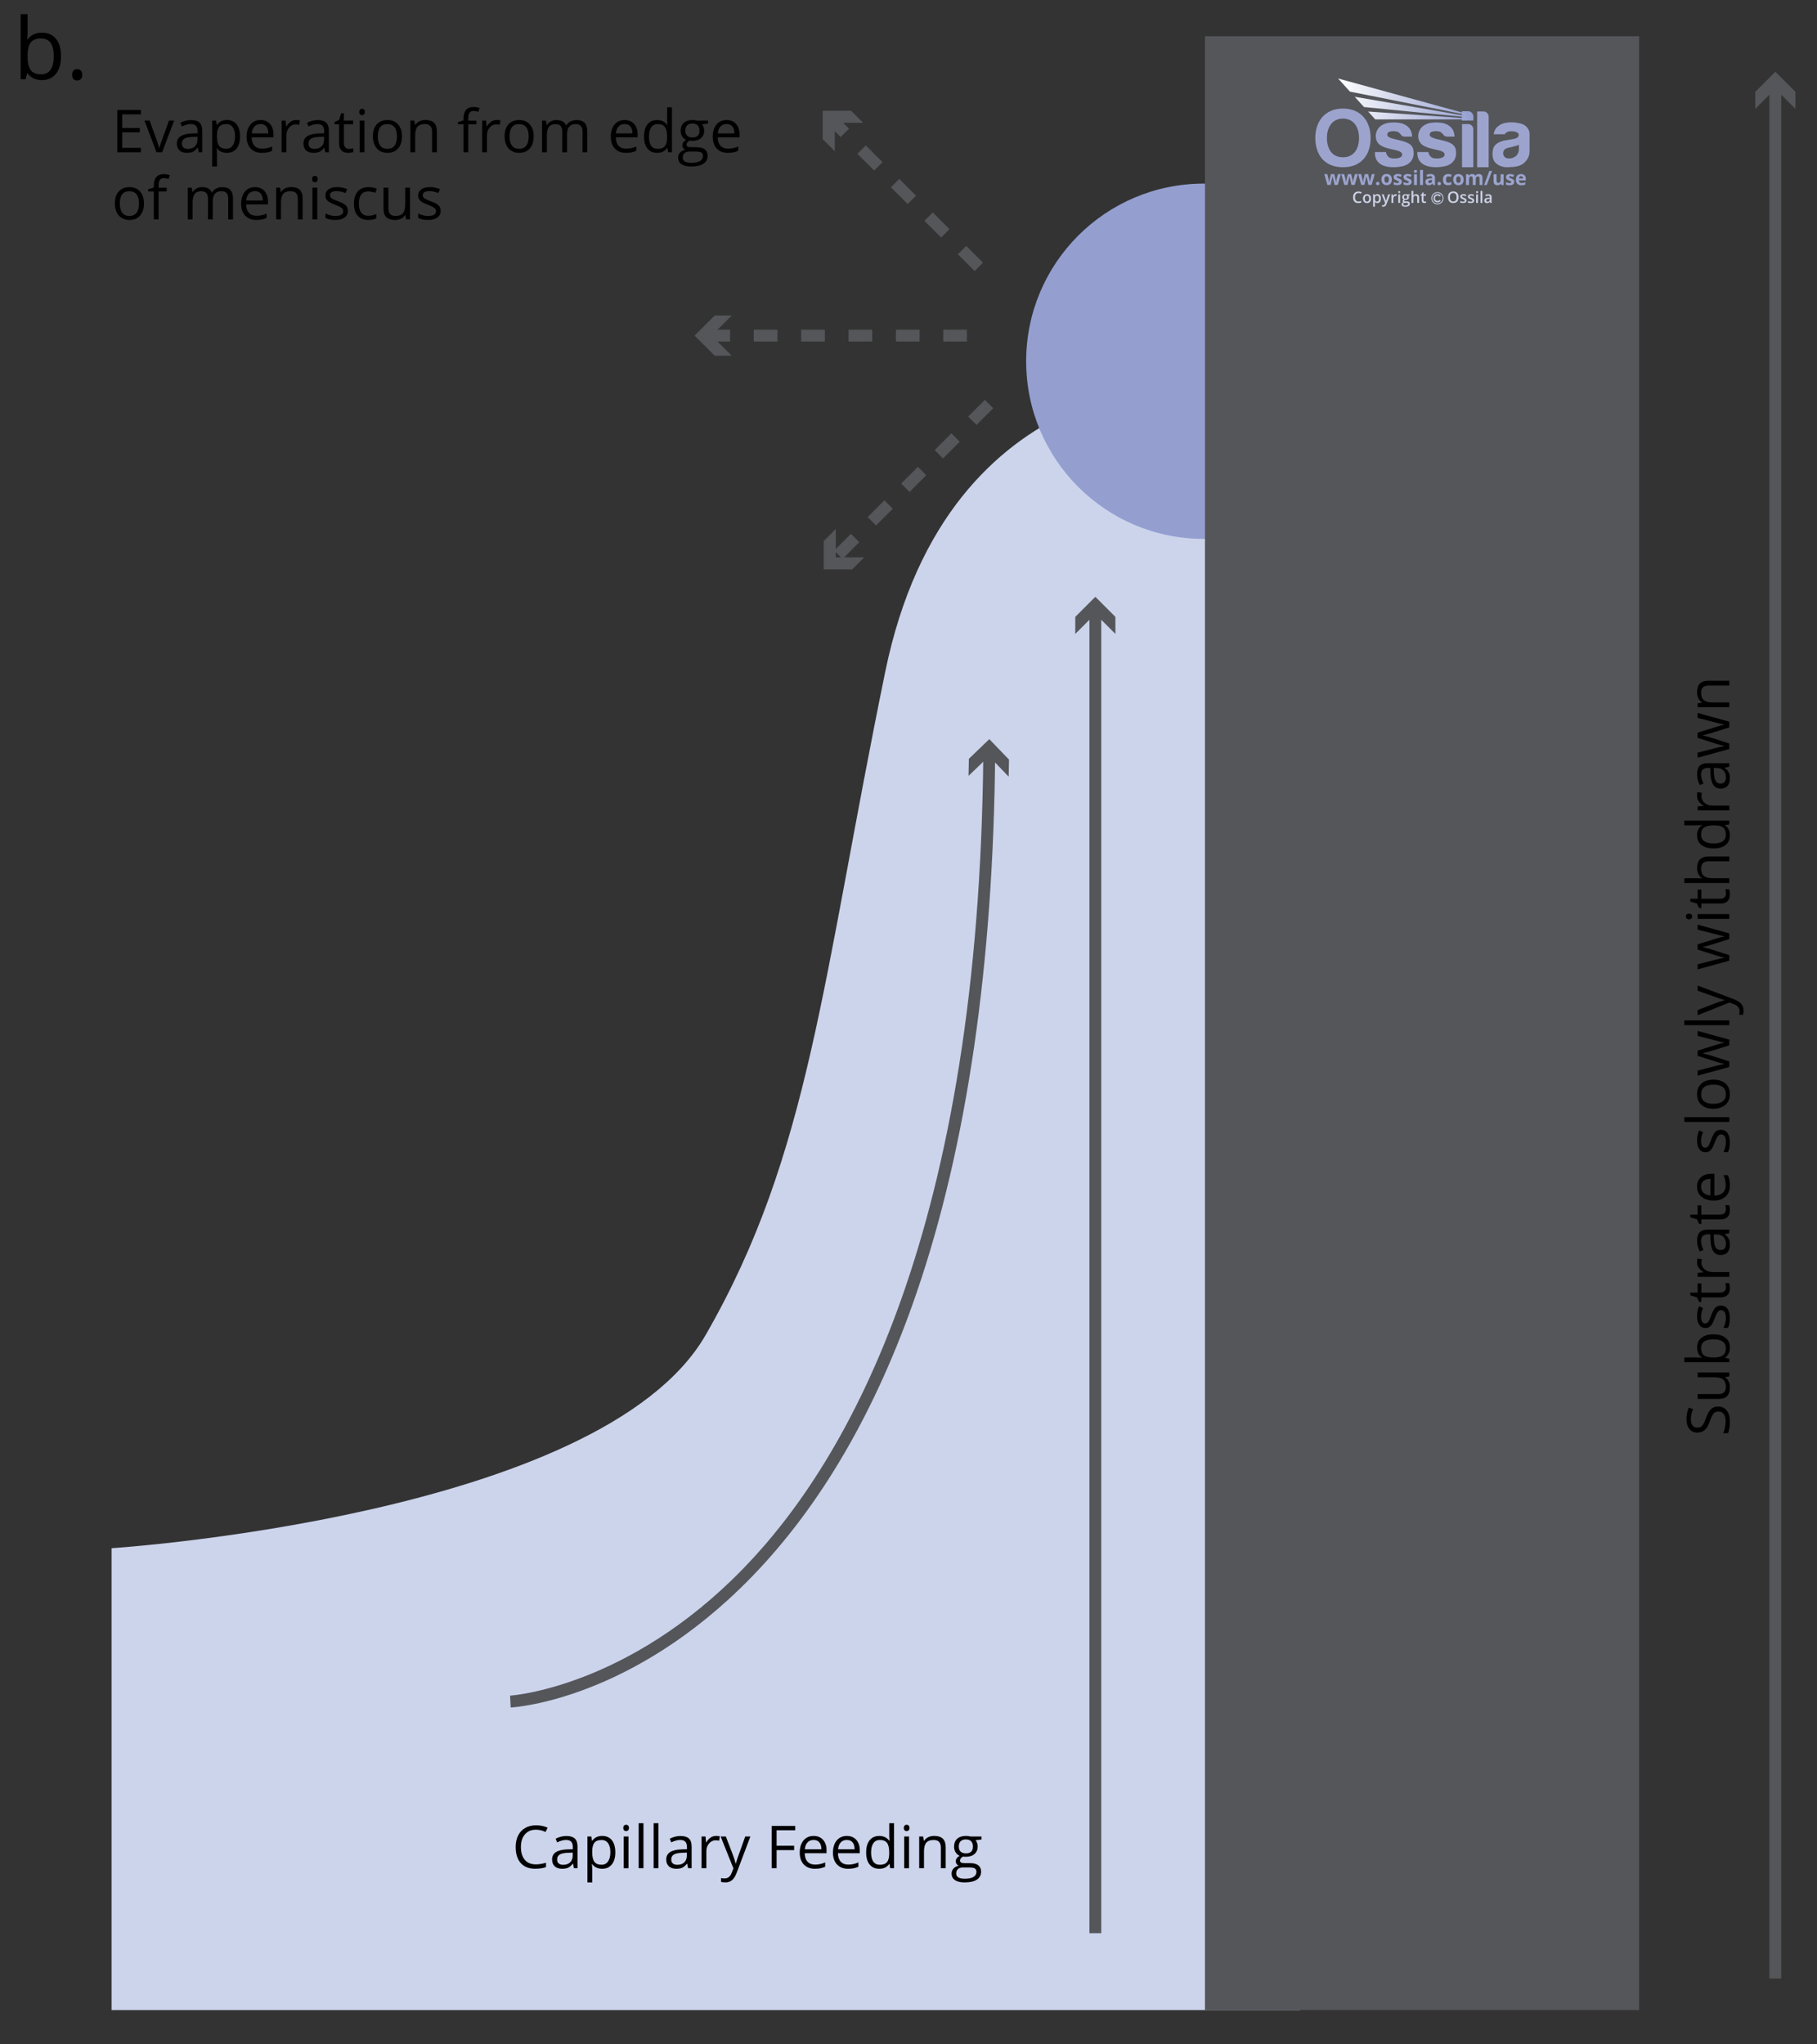 <svg viewBox="0 0 848 954" xmlns:xlink="http://www.w3.org/1999/xlink" xmlns="http://www.w3.org/2000/svg" data-name="Layer 1" id="Layer_1">
  <rect x="0" y="0" width="848" height="954" fill="#333333" stroke="none"/>
  <defs>
    <style>
      .cls-1 {
        stroke: #cdd2e6;
        stroke-width: .4px;
      }

      .cls-1, .cls-2 {
        fill: none;
      }

      .cls-3 {
        fill: #cdd2e6;
      }

      .cls-4 {
        fill: #ccd4ec;
      }

      .cls-5 {
        clip-path: url(#clippath-2);
      }

      .cls-6 {
        clip-path: url(#clippath-6);
      }

      .cls-7 {
        fill: #9ca4ce;
      }

      .cls-8 {
        clip-path: url(#clippath-7);
      }

      .cls-9 {
        clip-path: url(#clippath-1);
      }

      .cls-10 {
        clip-path: url(#clippath-4);
      }

      .cls-11 {
        clip-path: url(#clippath-9);
      }

      .cls-12 {
        clip-path: url(#clippath);
      }

      .cls-13 {
        fill: #54565a;
      }

      .cls-14 {
        clip-path: url(#clippath-3);
      }

      .cls-15 {
        clip-path: url(#clippath-8);
      }

      .cls-16 {
        clip-path: url(#clippath-5);
      }

      .cls-17 {
        fill: #949fd0;
      }

      .cls-18 {
        fill: url(#linear-gradient);
      }

      .cls-19 {
        clip-path: url(#clippath-10);
      }
    </style>
    <clipPath id="clippath">
      <rect height="59.84" width="100" y="36.63" x="613.86" class="cls-2"></rect>
    </clipPath>
    <clipPath id="clippath-1">
      <rect height="59.84" width="100" y="36.63" x="613.86" class="cls-2"></rect>
    </clipPath>
    <clipPath id="clippath-2">
      <rect height="59.84" width="100" y="36.63" x="613.86" class="cls-2"></rect>
    </clipPath>
    <clipPath id="clippath-3">
      <path d="m630.02,42.75l52.26,10.41v.6l-50.05-8.61,4.36,4.8,45.69,4.5v.59c-14.65-1.01-29.14-1.99-43.79-3l3.35,3.68c13.52,0,26.92,0,40.44,0v.51h5.38v-1.79c0-1.39-1.11-2.53-2.47-2.53h-2.91v.56l-57.79-15.84,5.53,6.12Z" class="cls-2"></path>
    </clipPath>
    <linearGradient gradientUnits="userSpaceOnUse" gradientTransform="translate(18721.75 52562.83) scale(44.22 -44.22)" y2="1187.61" x2="-407.83" y1="1187.61" x1="-409.25" id="linear-gradient">
      <stop stop-color="#fff" offset="0"></stop>
      <stop stop-color="#949fd1" offset="1"></stop>
    </linearGradient>
    <clipPath id="clippath-4">
      <rect height="59.84" width="100" y="36.63" x="613.86" class="cls-2"></rect>
    </clipPath>
    <clipPath id="clippath-5">
      <rect height="59.84" width="100" y="36.63" x="613.86" class="cls-2"></rect>
    </clipPath>
    <clipPath id="clippath-6">
      <rect height="59.84" width="100" y="36.63" x="613.86" class="cls-2"></rect>
    </clipPath>
    <clipPath id="clippath-7">
      <rect height="59.84" width="100" y="36.63" x="613.86" class="cls-2"></rect>
    </clipPath>
    <clipPath id="clippath-8">
      <rect height="59.84" width="100" y="36.63" x="613.86" class="cls-2"></rect>
    </clipPath>
    <clipPath id="clippath-9">
      <rect height="59.84" width="100" y="36.63" x="613.86" class="cls-2"></rect>
    </clipPath>
    <clipPath id="clippath-10">
      <rect height="59.84" width="100" y="36.63" x="613.86" class="cls-2"></rect>
    </clipPath>
  </defs>
  <path d="m564.2,722.46l-1.84-543.44s-119.74-9.21-149.22,134.48c-29.47,143.69-35,224.75-83.82,309.49-48.82,84.74-277.25,99.48-277.25,99.48v215.54h554.5v-215.54h-42.37Z" class="cls-4"></path>
  <g>
    <rect height="617.3" width="5.53" y="284.82" x="508.43" class="cls-13"></rect>
    <polygon points="520.56 295.82 511.2 286.45 501.83 295.82 501.83 287.87 511.2 278.5 520.56 287.87 520.56 295.82" class="cls-13"></polygon>
  </g>
  <g>
    <path d="m250.13,853.83c-2.17,0-3.88.72-5.13,2.16-1.26,1.44-1.88,3.42-1.88,5.93s.6,4.57,1.81,5.98c1.21,1.41,2.94,2.11,5.18,2.11,1.37,0,2.94-.25,4.71-.74v2.01c-1.37.51-3.05.77-5.06.77-2.91,0-5.15-.88-6.72-2.64-1.58-1.76-2.37-4.27-2.37-7.52,0-2.03.38-3.81,1.14-5.34.76-1.53,1.86-2.71,3.29-3.53,1.44-.83,3.13-1.24,5.07-1.24,2.07,0,3.88.38,5.42,1.13l-.97,1.97c-1.49-.7-2.99-1.05-4.48-1.05Z"></path>
    <path d="m267.87,871.79l-.44-2.1h-.11c-.74.93-1.48,1.55-2.21,1.88-.73.33-1.65.49-2.75.49-1.46,0-2.62-.38-3.45-1.13s-1.25-1.83-1.25-3.22c0-2.99,2.39-4.55,7.17-4.7l2.51-.08v-.92c0-1.16-.25-2.02-.75-2.57-.5-.55-1.3-.83-2.4-.83-1.23,0-2.63.38-4.18,1.13l-.69-1.71c.73-.4,1.53-.71,2.39-.93.87-.22,1.74-.34,2.61-.34,1.76,0,3.07.39,3.92,1.17.85.78,1.28,2.04,1.28,3.76v10.09h-1.66Zm-5.06-1.58c1.39,0,2.49-.38,3.28-1.15s1.19-1.83,1.19-3.21v-1.33l-2.24.09c-1.78.06-3.07.34-3.85.83-.79.49-1.18,1.25-1.18,2.29,0,.81.24,1.43.73,1.85s1.18.63,2.06.63Z"></path>
    <path d="m281.03,872.06c-.96,0-1.84-.18-2.64-.53-.8-.36-1.46-.9-2-1.64h-.16c.11.86.16,1.68.16,2.46v6.08h-2.24v-21.43h1.82l.31,2.02h.11c.58-.81,1.24-1.39,2.01-1.75.77-.36,1.64-.54,2.63-.54,1.96,0,3.47.67,4.54,2.01,1.07,1.34,1.6,3.22,1.6,5.64s-.54,4.32-1.63,5.66c-1.08,1.34-2.59,2.02-4.51,2.02Zm-.32-13.42c-1.51,0-2.6.42-3.28,1.25-.67.84-1.02,2.17-1.04,3.99v.5c0,2.08.35,3.57,1.04,4.46.69.9,1.81,1.34,3.34,1.34,1.28,0,2.28-.52,3-1.55s1.09-2.46,1.09-4.28-.36-3.26-1.09-4.24c-.72-.99-1.74-1.48-3.05-1.48Z"></path>
    <path d="m290.89,853c0-.51.13-.89.38-1.13.25-.24.56-.36.94-.36s.67.12.93.36c.26.24.39.62.39,1.12s-.13.88-.39,1.13c-.26.25-.57.37-.93.37-.38,0-.69-.12-.94-.37-.25-.25-.38-.62-.38-1.13Zm2.43,18.8h-2.24v-14.79h2.24v14.79Z"></path>
    <path d="m300.31,871.79h-2.24v-20.99h2.24v20.99Z"></path>
    <path d="m307.3,871.79h-2.24v-20.99h2.24v20.99Z"></path>
    <path d="m321.14,871.79l-.44-2.1h-.11c-.74.93-1.48,1.55-2.21,1.88-.73.33-1.65.49-2.75.49-1.46,0-2.62-.38-3.45-1.13-.83-.76-1.25-1.83-1.25-3.22,0-2.99,2.39-4.55,7.17-4.7l2.51-.08v-.92c0-1.16-.25-2.02-.75-2.57-.5-.55-1.3-.83-2.4-.83-1.23,0-2.63.38-4.18,1.13l-.69-1.71c.73-.4,1.53-.71,2.39-.93.87-.22,1.74-.34,2.61-.34,1.76,0,3.07.39,3.92,1.17.85.78,1.28,2.04,1.28,3.76v10.09h-1.66Zm-5.06-1.58c1.39,0,2.49-.38,3.28-1.15s1.19-1.83,1.19-3.21v-1.33l-2.24.09c-1.78.06-3.07.34-3.85.83-.79.49-1.18,1.25-1.18,2.29,0,.81.24,1.43.73,1.85s1.18.63,2.06.63Z"></path>
    <path d="m334.16,856.73c.66,0,1.24.05,1.77.16l-.31,2.08c-.61-.13-1.15-.2-1.62-.2-1.19,0-2.22.49-3.07,1.46s-1.27,2.18-1.27,3.63v7.93h-2.24v-14.79h1.85l.26,2.74h.11c.55-.96,1.21-1.7,1.98-2.23s1.63-.78,2.55-.78Z"></path>
    <path d="m336.35,857h2.4l3.24,8.43c.71,1.92,1.15,3.31,1.32,4.17h.11c.12-.46.36-1.24.73-2.35.37-1.11,1.59-4.53,3.66-10.25h2.4l-6.36,16.84c-.63,1.66-1.36,2.84-2.21,3.54-.84.7-1.87,1.05-3.09,1.05-.68,0-1.36-.08-2.03-.23v-1.79c.5.11,1.05.16,1.66.16,1.54,0,2.64-.86,3.29-2.59l.82-2.1-5.96-14.87Z"></path>
    <path d="m362.43,871.79h-2.29v-19.73h11v2.04h-8.7v7.22h8.18v2.04h-8.18v8.43Z"></path>
    <path d="m380.31,872.06c-2.18,0-3.91-.67-5.17-2-1.26-1.33-1.9-3.18-1.9-5.54s.59-4.28,1.76-5.68c1.18-1.4,2.75-2.1,4.73-2.1,1.85,0,3.32.61,4.4,1.83,1.08,1.22,1.62,2.83,1.62,4.82v1.42h-10.19c.04,1.74.48,3.05,1.32,3.95.83.9,2,1.35,3.52,1.35,1.59,0,3.16-.33,4.72-1v2c-.79.34-1.54.59-2.25.73-.71.15-1.56.22-2.56.22Zm-.61-13.45c-1.19,0-2.13.39-2.84,1.16s-1.12,1.84-1.25,3.21h7.73c0-1.41-.32-2.49-.95-3.24-.63-.75-1.53-1.13-2.7-1.13Z"></path>
    <path d="m395.81,872.06c-2.18,0-3.91-.67-5.17-2-1.26-1.33-1.9-3.18-1.9-5.54s.59-4.28,1.76-5.68c1.17-1.4,2.75-2.1,4.73-2.1,1.85,0,3.32.61,4.4,1.83,1.08,1.22,1.62,2.83,1.62,4.82v1.42h-10.19c.05,1.74.49,3.05,1.32,3.95.83.9,2,1.35,3.52,1.35,1.59,0,3.17-.33,4.72-1v2c-.79.34-1.54.59-2.25.73-.71.15-1.56.22-2.56.22Zm-.6-13.45c-1.19,0-2.13.39-2.84,1.16-.71.77-1.12,1.84-1.25,3.21h7.73c0-1.41-.31-2.49-.94-3.24-.63-.75-1.53-1.13-2.7-1.13Z"></path>
    <path d="m415.13,869.81h-.12c-1.04,1.5-2.58,2.25-4.64,2.25-1.94,0-3.44-.66-4.51-1.98-1.08-1.32-1.62-3.2-1.62-5.64s.54-4.33,1.62-5.68,2.58-2.02,4.51-2.02,3.54.73,4.61,2.19h.18l-.09-1.07-.05-1.04v-6.02h2.24v20.99h-1.82l-.3-1.98Zm-4.48.38c1.53,0,2.64-.42,3.32-1.25.69-.83,1.03-2.17,1.03-4.03v-.47c0-2.09-.35-3.59-1.05-4.48-.69-.9-1.81-1.34-3.34-1.34-1.31,0-2.32.51-3.02,1.53-.7,1.02-1.05,2.46-1.05,4.32s.35,3.31,1.04,4.28c.69.96,1.71,1.44,3.05,1.44Z"></path>
    <path d="m421.81,853c0-.51.13-.89.38-1.13.25-.24.56-.36.94-.36s.67.12.93.36c.26.24.39.62.39,1.12s-.13.88-.39,1.13c-.26.25-.57.37-.93.37-.38,0-.69-.12-.94-.37-.25-.25-.38-.62-.38-1.13Zm2.43,18.8h-2.24v-14.79h2.24v14.79Z"></path>
    <path d="m439.11,871.79v-9.57c0-1.2-.28-2.1-.82-2.7-.55-.59-1.41-.89-2.58-.89-1.55,0-2.68.42-3.4,1.25-.72.84-1.08,2.22-1.08,4.14v7.76h-2.24v-14.79h1.82l.37,2.02h.11c.46-.73,1.1-1.29,1.93-1.69.83-.4,1.75-.6,2.77-.6,1.78,0,3.12.43,4.02,1.29.9.86,1.35,2.23,1.35,4.12v9.65h-2.24Z"></path>
    <path d="m458.05,857v1.42l-2.74.32c.25.31.48.72.68,1.23.2.51.3,1.08.3,1.72,0,1.45-.49,2.6-1.48,3.47s-2.35,1.3-4.08,1.3c-.44,0-.85-.04-1.24-.11-.95.5-1.43,1.14-1.43,1.9,0,.4.17.7.5.9.33.19.9.29,1.71.29h2.62c1.6,0,2.83.34,3.69,1.01.86.67,1.29,1.65,1.29,2.94,0,1.64-.66,2.89-1.97,3.75-1.32.86-3.23,1.29-5.75,1.29-1.94,0-3.43-.36-4.47-1.08-1.05-.72-1.57-1.74-1.57-3.05,0-.9.29-1.68.86-2.33.58-.66,1.39-1.1,2.43-1.34-.38-.17-.69-.44-.95-.8-.26-.36-.38-.78-.38-1.25,0-.54.14-1.01.43-1.42.29-.41.74-.8,1.36-1.17-.77-.31-1.39-.85-1.87-1.61s-.72-1.62-.72-2.59c0-1.62.49-2.87,1.46-3.74.97-.88,2.35-1.32,4.13-1.32.77,0,1.47.09,2.09.27h5.12Zm-11.79,17.27c0,.8.34,1.41,1.01,1.82.68.41,1.64.62,2.9.62,1.88,0,3.27-.28,4.17-.84.9-.56,1.36-1.33,1.36-2.29,0-.8-.25-1.36-.74-1.67-.5-.31-1.43-.47-2.79-.47h-2.69c-1.01,0-1.81.24-2.37.73-.56.49-.85,1.18-.85,2.09Zm1.22-12.54c0,1.04.29,1.82.87,2.35.59.53,1.4.8,2.44.8,2.19,0,3.28-1.06,3.28-3.18s-1.1-3.33-3.32-3.33c-1.05,0-1.86.28-2.43.85-.57.57-.85,1.41-.85,2.52Z"></path>
  </g>
  <g>
    <path d="m801.83,656.36c1.74,0,3.09.63,4.06,1.89.97,1.26,1.46,2.97,1.46,5.13,0,2.34-.3,4.14-.9,5.4h-2.21c.34-.81.61-1.69.81-2.64.2-.95.3-1.9.3-2.84,0-1.53-.29-2.68-.87-3.45-.58-.77-1.39-1.16-2.42-1.16-.68,0-1.24.14-1.68.41-.44.28-.84.73-1.21,1.38-.37.64-.79,1.62-1.25,2.93-.66,1.83-1.44,3.15-2.34,3.93-.9.79-2.07,1.18-3.52,1.18-1.52,0-2.73-.57-3.63-1.71-.9-1.14-1.35-2.65-1.35-4.53s.36-3.76,1.08-5.41l2,.71c-.68,1.63-1.03,3.21-1.03,4.75,0,1.22.26,2.16.78,2.85s1.25,1.03,2.17,1.03c.68,0,1.24-.13,1.68-.38.44-.25.84-.68,1.2-1.28.37-.6.77-1.51,1.21-2.75.74-2.07,1.53-3.49,2.37-4.27.85-.78,1.94-1.17,3.29-1.17Z"></path>
    <path d="m792.29,650.55h9.59c1.21,0,2.1-.27,2.7-.82s.89-1.41.89-2.58c0-1.55-.42-2.68-1.27-3.39s-2.23-1.07-4.14-1.07h-7.77v-2.24h14.79v1.85l-1.98.32v.12c.73.46,1.29,1.1,1.67,1.91.39.81.58,1.74.58,2.78,0,1.8-.43,3.15-1.28,4.04-.85.9-2.22,1.34-4.1,1.34h-9.67v-2.27Z"></path>
    <path d="m792.05,628.82c0-1.94.66-3.45,1.99-4.53,1.33-1.08,3.2-1.61,5.63-1.61s4.32.54,5.66,1.62c1.34,1.08,2.02,2.59,2.02,4.51,0,.96-.18,1.84-.53,2.64-.36.8-.9,1.46-1.64,2v.16l1.9.47v1.61h-20.99v-2.24h5.1c1.14,0,2.17.04,3.08.11v-.11c-1.48-1.04-2.21-2.59-2.21-4.64Zm1.87.32c0,1.53.44,2.63,1.32,3.31.88.67,2.35,1.01,4.43,1.01s3.57-.35,4.46-1.04c.9-.69,1.34-1.8,1.34-3.33,0-1.38-.5-2.4-1.5-3.08-1-.67-2.44-1.01-4.32-1.01s-3.36.34-4.3,1.01-1.42,1.72-1.42,3.13Z"></path>
    <path d="m803.04,609.23c1.38,0,2.44.51,3.18,1.54.75,1.03,1.12,2.46,1.12,4.32,0,1.96-.31,3.49-.93,4.59h-2.08c.36-.71.64-1.47.85-2.29s.31-1.6.31-2.35c0-1.17-.19-2.07-.56-2.7-.37-.63-.94-.94-1.71-.94-.58,0-1.07.25-1.48.75-.41.5-.89,1.47-1.45,2.92-.51,1.38-.96,2.35-1.34,2.94-.38.58-.82,1.01-1.3,1.3-.49.28-1.07.42-1.74.42-1.21,0-2.16-.49-2.85-1.47-.7-.98-1.05-2.32-1.05-4.03,0-1.59.32-3.15.97-4.67l1.82.8c-.61,1.48-.92,2.83-.92,4.04,0,1.06.17,1.86.5,2.4s.79.81,1.38.81c.4,0,.73-.1,1.01-.3s.55-.53.8-.98.62-1.31,1.09-2.59c.64-1.75,1.28-2.94,1.93-3.55s1.46-.92,2.44-.92Z"></path>
    <path d="m805.5,600.81c0-.4-.03-.78-.09-1.15-.06-.37-.12-.66-.18-.88h1.71c.12.24.21.6.29,1.07.08.47.12.9.12,1.28,0,2.86-1.51,4.29-4.52,4.29h-8.8v2.12h-1.08l-.93-2.12-3.16-.94v-1.3h3.43v-4.29h1.74v4.29h8.7c.89,0,1.57-.21,2.05-.63.48-.42.71-1,.71-1.74Z"></path>
    <path d="m792.02,589.08c0-.65.05-1.24.16-1.77l2.08.31c-.13.61-.2,1.15-.2,1.62,0,1.2.49,2.22,1.46,3.07.97.85,2.18,1.28,3.63,1.28h7.93v2.24h-14.79v-1.85l2.74-.26v-.11c-.96-.55-1.7-1.21-2.23-1.98s-.78-1.62-.78-2.55Z"></path>
    <path d="m807.08,575.46l-2.1.44v.11c.93.74,1.55,1.47,1.88,2.21.33.73.49,1.65.49,2.75,0,1.46-.38,2.62-1.13,3.45s-1.83,1.25-3.23,1.25c-2.99,0-4.55-2.39-4.7-7.17l-.08-2.51h-.92c-1.16,0-2.02.25-2.57.75-.55.5-.83,1.3-.83,2.4,0,1.23.38,2.63,1.13,4.18l-1.71.69c-.4-.73-.71-1.53-.93-2.39s-.34-1.74-.34-2.61c0-1.76.39-3.07,1.17-3.92s2.04-1.28,3.77-1.28h10.09v1.66Zm-1.58,5.06c0-1.39-.38-2.49-1.15-3.28s-1.83-1.19-3.21-1.19h-1.34l.1,2.24c.06,1.78.34,3.07.83,3.85.49.79,1.25,1.18,2.29,1.18.81,0,1.43-.24,1.85-.73s.63-1.18.63-2.06Z"></path>
    <path d="m805.5,564.4c0-.4-.03-.78-.09-1.15-.06-.37-.12-.66-.18-.88h1.71c.12.24.21.6.29,1.07.08.47.12.9.12,1.28,0,2.86-1.51,4.29-4.52,4.29h-8.8v2.12h-1.08l-.93-2.12-3.16-.94v-1.3h3.43v-4.29h1.74v4.29h8.7c.89,0,1.57-.21,2.05-.64.48-.42.71-1,.71-1.74Z"></path>
    <path d="m807.35,553.18c0,2.19-.67,3.91-2,5.18-1.33,1.26-3.18,1.89-5.55,1.89s-4.28-.59-5.68-1.76c-1.4-1.17-2.1-2.75-2.1-4.73,0-1.85.61-3.32,1.83-4.4,1.22-1.08,2.83-1.62,4.82-1.62h1.42v10.19c1.74-.04,3.05-.48,3.95-1.32s1.35-2,1.35-3.52c0-1.59-.33-3.17-1-4.72h2c.34.79.59,1.54.74,2.25.15.71.22,1.56.22,2.56Zm-13.45.61c0,1.19.39,2.14,1.16,2.84.77.71,1.84,1.12,3.21,1.25v-7.73c-1.41,0-2.49.31-3.24.94-.75.63-1.13,1.53-1.13,2.7Z"></path>
    <path d="m803.04,527.21c1.38,0,2.44.51,3.18,1.54s1.12,2.46,1.12,4.32c0,1.96-.31,3.49-.93,4.59h-2.08c.36-.71.64-1.47.85-2.29.21-.81.31-1.6.31-2.35,0-1.17-.19-2.07-.56-2.7-.37-.63-.94-.94-1.71-.94-.58,0-1.07.25-1.48.75-.41.5-.89,1.47-1.45,2.92-.51,1.37-.96,2.35-1.34,2.93-.38.58-.82,1.01-1.3,1.3-.49.28-1.07.42-1.74.42-1.21,0-2.16-.49-2.85-1.47-.7-.98-1.05-2.33-1.05-4.04,0-1.59.32-3.15.97-4.67l1.82.8c-.61,1.49-.92,2.83-.92,4.04,0,1.06.17,1.86.5,2.4s.79.81,1.38.81c.4,0,.73-.1,1.01-.3.28-.2.55-.53.8-.98s.62-1.31,1.09-2.59c.64-1.76,1.28-2.94,1.93-3.56.65-.62,1.46-.92,2.44-.92Z"></path>
    <path d="m807.08,521.32v2.24h-20.99v-2.24h20.99Z"></path>
    <path d="m799.67,503.81c2.41,0,4.29.61,5.65,1.82,1.35,1.21,2.03,2.89,2.03,5.03,0,1.32-.31,2.5-.93,3.52s-1.51,1.82-2.67,2.37c-1.16.56-2.52.84-4.07.84-2.41,0-4.29-.6-5.63-1.81-1.34-1.21-2.02-2.88-2.02-5.02s.69-3.71,2.06-4.93c1.38-1.22,3.24-1.83,5.59-1.83Zm0,11.27c1.89,0,3.33-.38,4.32-1.13s1.48-1.87,1.48-3.33-.49-2.58-1.48-3.34c-.98-.76-2.43-1.14-4.32-1.14s-3.31.38-4.28,1.14c-.98.76-1.46,1.88-1.46,3.37s.48,2.57,1.44,3.32c.96.75,2.4,1.12,4.3,1.12Z"></path>
    <path d="m807.08,487.81l-8.68,2.71c-.53.17-1.74.49-3.62.96v.11c1.57.36,2.79.67,3.64.94l8.65,2.79v2.59l-14.79,4.04v-2.35c3.71-.95,6.54-1.68,8.49-2.18,1.94-.5,3.25-.78,3.93-.86v-.11c-.51-.1-1.18-.26-1.99-.48-.81-.22-1.46-.41-1.94-.57l-8.49-2.71v-2.43l8.49-2.64c1.55-.5,2.85-.85,3.9-1.03v-.11c-.32-.04-.82-.13-1.5-.29-.67-.16-4.3-1.1-10.89-2.81v-2.32l14.79,4.09v2.66Z"></path>
    <path d="m807.08,476.15v2.24h-20.99v-2.24h20.99Z"></path>
    <path d="m792.29,473.75v-2.4l8.43-3.24c1.92-.71,3.32-1.15,4.17-1.32v-.11c-.46-.12-1.24-.36-2.35-.73-1.11-.37-4.53-1.59-10.25-3.66v-2.4l16.84,6.36c1.66.63,2.84,1.37,3.54,2.21.7.84,1.05,1.87,1.05,3.09,0,.68-.08,1.36-.23,2.03h-1.79c.11-.5.16-1.05.16-1.66,0-1.54-.86-2.64-2.59-3.29l-2.1-.82-14.87,5.96Z"></path>
    <path d="m807.08,438.22l-8.68,2.71c-.53.17-1.74.49-3.62.96v.11c1.57.36,2.79.67,3.64.94l8.65,2.79v2.59l-14.79,4.04v-2.35c3.71-.95,6.54-1.68,8.49-2.18,1.94-.5,3.25-.78,3.93-.86v-.11c-.51-.1-1.18-.26-1.99-.48-.81-.22-1.46-.41-1.94-.57l-8.49-2.71v-2.43l8.49-2.64c1.55-.5,2.85-.85,3.9-1.03v-.11c-.32-.04-.82-.13-1.5-.29-.67-.15-4.3-1.09-10.89-2.81v-2.32l14.79,4.09v2.66Z"></path>
    <path d="m788.28,428.99c-.51,0-.89-.13-1.13-.38-.24-.25-.36-.57-.36-.94s.12-.67.37-.93c.24-.26.62-.39,1.12-.39s.88.13,1.13.39c.25.26.37.57.37.93,0,.38-.12.69-.37.94-.25.25-.62.38-1.13.38Zm18.8-2.43v2.24h-14.79v-2.24h14.79Z"></path>
    <path d="m805.5,417.04c0-.4-.03-.78-.09-1.15-.06-.37-.12-.66-.18-.88h1.71c.12.24.21.6.29,1.07.08.47.12.9.12,1.28,0,2.86-1.51,4.29-4.52,4.29h-8.8v2.12h-1.08l-.93-2.12-3.16-.94v-1.3h3.43v-4.29h1.74v4.29h8.7c.89,0,1.57-.21,2.05-.63.48-.42.71-1,.71-1.74Z"></path>
    <path d="m807.08,401.94h-9.57c-1.21,0-2.1.27-2.7.82-.59.55-.89,1.41-.89,2.58,0,1.55.42,2.69,1.27,3.41.85.71,2.23,1.07,4.16,1.07h7.73v2.24h-20.99v-2.24h6.35c.76,0,1.4.04,1.9.11v-.14c-.71-.44-1.27-1.07-1.68-1.88-.41-.81-.61-1.74-.61-2.78,0-1.81.43-3.17,1.29-4.07.86-.9,2.22-1.36,4.09-1.36h9.65v2.24Z"></path>
    <path d="m805.09,385.03v.12c1.5,1.03,2.25,2.58,2.25,4.64,0,1.93-.66,3.44-1.98,4.51-1.32,1.08-3.2,1.61-5.64,1.61s-4.33-.54-5.68-1.62c-1.35-1.08-2.02-2.58-2.02-4.5s.73-3.54,2.19-4.62v-.17l-1.07.1-1.04.05h-6.02v-2.24h20.99v1.82l-1.98.3Zm.38,4.48c0-1.53-.42-2.64-1.25-3.33-.83-.69-2.17-1.03-4.03-1.03h-.47c-2.1,0-3.59.35-4.48,1.05-.9.7-1.34,1.81-1.34,3.34,0,1.31.51,2.32,1.53,3.02,1.02.7,2.46,1.05,4.32,1.05s3.32-.35,4.28-1.04,1.44-1.71,1.44-3.05Z"></path>
    <path d="m792.02,371.42c0-.65.05-1.24.16-1.77l2.08.31c-.13.61-.2,1.15-.2,1.62,0,1.2.49,2.22,1.46,3.07.97.85,2.18,1.28,3.63,1.28h7.93v2.24h-14.79v-1.85l2.74-.26v-.11c-.96-.55-1.7-1.21-2.23-1.98s-.78-1.62-.78-2.55Z"></path>
    <path d="m807.08,357.79l-2.1.44v.11c.93.74,1.55,1.47,1.88,2.21.33.73.49,1.65.49,2.75,0,1.46-.38,2.62-1.13,3.45s-1.83,1.25-3.23,1.25c-2.99,0-4.55-2.39-4.7-7.17l-.08-2.51h-.92c-1.16,0-2.02.25-2.57.75-.55.5-.83,1.3-.83,2.4,0,1.23.38,2.63,1.13,4.18l-1.71.69c-.4-.73-.71-1.53-.93-2.39s-.34-1.74-.34-2.61c0-1.76.39-3.07,1.17-3.92s2.04-1.28,3.77-1.28h10.09v1.66Zm-1.58,5.06c0-1.39-.38-2.49-1.15-3.28s-1.83-1.19-3.21-1.19h-1.34l.1,2.24c.06,1.78.34,3.07.83,3.85.49.79,1.25,1.18,2.29,1.18.81,0,1.43-.24,1.85-.73s.63-1.18.63-2.06Z"></path>
    <path d="m807.08,339.44l-8.68,2.71c-.53.17-1.74.49-3.62.96v.11c1.57.36,2.79.67,3.64.94l8.65,2.79v2.59l-14.79,4.04v-2.35c3.71-.95,6.54-1.68,8.49-2.18,1.94-.5,3.25-.78,3.93-.86v-.11c-.51-.1-1.18-.26-1.99-.48-.81-.22-1.46-.41-1.94-.57l-8.49-2.71v-2.43l8.49-2.64c1.55-.5,2.85-.85,3.9-1.03v-.11c-.32-.04-.82-.13-1.5-.29-.67-.16-4.3-1.1-10.89-2.81v-2.32l14.79,4.09v2.66Z"></path>
    <path d="m807.08,319.91h-9.57c-1.21,0-2.1.27-2.7.82-.59.55-.89,1.41-.89,2.58,0,1.55.42,2.68,1.26,3.4.84.72,2.22,1.08,4.14,1.08h7.76v2.24h-14.79v-1.82l2.02-.36v-.11c-.73-.46-1.29-1.1-1.69-1.93-.4-.83-.6-1.75-.6-2.77,0-1.78.43-3.12,1.29-4.02.86-.9,2.23-1.35,4.12-1.35h9.65v2.24Z"></path>
  </g>
  <g>
    <rect height="883.46" width="5.53" y="39.81" x="825.79" class="cls-13"></rect>
    <polygon points="837.93 50.81 828.56 41.44 819.19 50.81 819.19 42.86 828.56 33.49 837.93 42.86 837.93 50.81" class="cls-13"></polygon>
  </g>
  <g>
    <path d="m238.35,796.79l-.3-5.52c.54-.03,54.85-3.71,108.89-59.36,50.06-51.55,110.12-159.44,111.98-380.69l5.53.05c-.83,98.56-13.15,183.28-36.6,251.8-18.82,54.98-44.82,99.75-77.29,133.05-55.53,56.96-109.92,60.55-112.2,60.68Z" class="cls-13"></path>
    <polygon points="470.75 362.42 461.57 352.87 452.02 362.06 452.17 354.1 461.72 344.92 470.91 354.47 470.75 362.42" class="cls-13"></polygon>
  </g>
  <circle r="82.9" cy="168.58" cx="561.81" class="cls-17"></circle>
  <rect height="921.09" width="202.64" y="16.91" x="562.36" class="cls-13"></rect>
  <g>
    <path d="m65.76,71.06h-11v-19.73h11v2.04h-8.7v6.35h8.18v2.02h-8.18v7.26h8.7v2.05Z"></path>
    <path d="m73.04,71.06l-5.61-14.79h2.4l3.18,8.77c.72,2.05,1.14,3.38,1.27,3.99h.11c.1-.48.41-1.46.94-2.96.53-1.5,1.71-4.77,3.54-9.8h2.4l-5.61,14.79h-2.62Z"></path>
    <path d="m92.74,71.06l-.44-2.1h-.11c-.74.93-1.47,1.55-2.21,1.88-.73.33-1.65.49-2.75.49-1.47,0-2.62-.38-3.45-1.13-.83-.76-1.25-1.83-1.25-3.22,0-2.99,2.39-4.55,7.17-4.7l2.51-.08v-.92c0-1.16-.25-2.02-.75-2.57-.5-.55-1.3-.83-2.39-.83-1.23,0-2.63.38-4.18,1.13l-.69-1.71c.73-.4,1.53-.71,2.39-.93.87-.22,1.74-.34,2.61-.34,1.76,0,3.07.39,3.92,1.17.85.78,1.28,2.04,1.28,3.76v10.09h-1.66Zm-5.06-1.58c1.39,0,2.49-.38,3.29-1.15.8-.76,1.19-1.83,1.19-3.21v-1.33l-2.24.09c-1.78.06-3.07.34-3.85.83-.79.49-1.18,1.25-1.18,2.29,0,.81.24,1.43.74,1.85.49.42,1.17.63,2.06.63Z"></path>
    <path d="m105.89,71.33c-.96,0-1.84-.18-2.64-.53-.8-.36-1.46-.9-2-1.64h-.16c.11.86.16,1.68.16,2.46v6.08h-2.24v-21.43h1.82l.31,2.02h.11c.58-.81,1.24-1.39,2.01-1.75.76-.36,1.64-.54,2.63-.54,1.96,0,3.47.67,4.54,2.01,1.07,1.34,1.6,3.22,1.6,5.64s-.54,4.32-1.63,5.66c-1.08,1.34-2.59,2.02-4.51,2.02Zm-.32-13.42c-1.51,0-2.6.42-3.28,1.25-.67.84-1.02,2.17-1.04,3.99v.5c0,2.08.35,3.57,1.04,4.46.69.9,1.8,1.34,3.33,1.34,1.28,0,2.28-.52,3-1.55.72-1.03,1.09-2.46,1.09-4.28s-.36-3.26-1.09-4.24c-.72-.99-1.74-1.48-3.06-1.48Z"></path>
    <path d="m122.19,71.33c-2.18,0-3.91-.67-5.17-2-1.26-1.33-1.9-3.18-1.9-5.54s.59-4.28,1.76-5.68c1.17-1.4,2.75-2.1,4.73-2.1,1.85,0,3.32.61,4.4,1.83,1.08,1.22,1.62,2.83,1.62,4.82v1.42h-10.19c.04,1.74.48,3.05,1.32,3.95.83.9,2,1.35,3.52,1.35,1.59,0,3.16-.33,4.72-1v2c-.79.34-1.54.59-2.25.73-.71.15-1.56.22-2.56.22Zm-.61-13.45c-1.19,0-2.13.39-2.84,1.16-.71.77-1.12,1.84-1.25,3.21h7.73c0-1.41-.31-2.49-.94-3.24-.63-.75-1.53-1.13-2.7-1.13Z"></path>
    <path d="m138.19,56c.66,0,1.24.05,1.77.16l-.31,2.08c-.61-.13-1.15-.2-1.62-.2-1.2,0-2.22.49-3.07,1.46-.85.97-1.28,2.18-1.28,3.63v7.93h-2.24v-14.79h1.85l.26,2.74h.11c.55-.96,1.21-1.7,1.98-2.23s1.62-.78,2.55-.78Z"></path>
    <path d="m151.82,71.06l-.44-2.1h-.11c-.74.93-1.47,1.55-2.21,1.88-.73.33-1.65.49-2.75.49-1.47,0-2.62-.38-3.45-1.13-.83-.76-1.25-1.83-1.25-3.22,0-2.99,2.39-4.55,7.17-4.7l2.51-.08v-.92c0-1.16-.25-2.02-.75-2.57-.5-.55-1.3-.83-2.39-.83-1.23,0-2.63.38-4.18,1.13l-.69-1.71c.73-.4,1.53-.71,2.39-.93.87-.22,1.74-.34,2.61-.34,1.76,0,3.07.39,3.92,1.17.85.78,1.28,2.04,1.28,3.76v10.09h-1.66Zm-5.06-1.58c1.39,0,2.49-.38,3.29-1.15.8-.76,1.19-1.83,1.19-3.21v-1.33l-2.24.09c-1.78.06-3.07.34-3.85.83-.79.49-1.18,1.25-1.18,2.29,0,.81.24,1.43.74,1.85.49.42,1.17.63,2.06.63Z"></path>
    <path d="m162.87,69.48c.4,0,.78-.03,1.15-.09.37-.06.66-.12.88-.18v1.71c-.24.12-.6.21-1.07.29-.47.08-.9.12-1.28.12-2.86,0-4.29-1.51-4.29-4.52v-8.8h-2.12v-1.08l2.12-.93.94-3.16h1.3v3.43h4.29v1.74h-4.29v8.7c0,.89.21,1.57.64,2.05.42.48,1,.71,1.74.71Z"></path>
    <path d="m167.66,52.26c0-.51.13-.89.38-1.13.25-.24.57-.36.94-.36s.67.12.93.36c.26.24.39.62.39,1.12s-.13.88-.39,1.13c-.26.25-.57.37-.93.37-.38,0-.69-.12-.94-.37-.25-.25-.38-.62-.38-1.13Zm2.43,18.8h-2.24v-14.79h2.24v14.79Z"></path>
    <path d="m187.6,63.65c0,2.41-.61,4.29-1.82,5.65-1.21,1.35-2.89,2.03-5.03,2.03-1.32,0-2.5-.31-3.52-.93-1.03-.62-1.82-1.51-2.37-2.67-.56-1.16-.84-2.52-.84-4.08,0-2.41.6-4.29,1.81-5.63,1.2-1.34,2.88-2.02,5.02-2.02s3.71.69,4.93,2.07c1.22,1.37,1.83,3.24,1.83,5.58Zm-11.27,0c0,1.89.38,3.33,1.13,4.32.76.99,1.87,1.49,3.33,1.49s2.58-.49,3.34-1.48c.76-.98,1.14-2.43,1.14-4.32s-.38-3.31-1.14-4.28c-.76-.98-1.88-1.46-3.37-1.46s-2.57.48-3.32,1.44c-.75.96-1.12,2.4-1.12,4.3Z"></path>
    <path d="m201.65,71.06v-9.57c0-1.2-.28-2.1-.82-2.7-.55-.59-1.41-.89-2.58-.89-1.55,0-2.68.42-3.4,1.25-.72.84-1.08,2.22-1.08,4.14v7.76h-2.24v-14.79h1.82l.37,2.02h.11c.46-.73,1.1-1.29,1.93-1.69.83-.4,1.75-.6,2.77-.6,1.78,0,3.12.43,4.02,1.29.9.86,1.35,2.23,1.35,4.12v9.65h-2.24Z"></path>
    <path d="m222.33,58.01h-3.77v13.05h-2.24v-13.05h-2.64v-1.01l2.64-.81v-.82c0-3.63,1.59-5.45,4.76-5.45.78,0,1.7.16,2.75.47l-.58,1.8c-.86-.28-1.6-.42-2.21-.42-.85,0-1.47.28-1.87.84-.4.56-.61,1.46-.61,2.71v.96h3.77v1.74Z"></path>
    <path d="m231.78,56c.66,0,1.24.05,1.77.16l-.31,2.08c-.61-.13-1.15-.2-1.62-.2-1.2,0-2.22.49-3.07,1.46-.85.97-1.28,2.18-1.28,3.63v7.93h-2.24v-14.79h1.85l.26,2.74h.11c.55-.96,1.21-1.7,1.98-2.23s1.62-.78,2.55-.78Z"></path>
    <path d="m249.07,63.65c0,2.41-.61,4.29-1.82,5.65-1.21,1.35-2.89,2.03-5.03,2.03-1.32,0-2.5-.31-3.52-.93-1.03-.62-1.82-1.51-2.37-2.67-.56-1.16-.84-2.52-.84-4.08,0-2.41.6-4.29,1.81-5.63,1.2-1.34,2.88-2.02,5.02-2.02s3.71.69,4.93,2.07c1.22,1.37,1.83,3.24,1.83,5.58Zm-11.27,0c0,1.89.38,3.33,1.13,4.32.76.99,1.87,1.49,3.33,1.49s2.58-.49,3.34-1.48c.76-.98,1.14-2.43,1.14-4.32s-.38-3.31-1.14-4.28c-.76-.98-1.88-1.46-3.37-1.46s-2.57.48-3.32,1.44c-.75.96-1.12,2.4-1.12,4.3Z"></path>
    <path d="m271.85,71.06v-9.62c0-1.18-.25-2.06-.76-2.65-.51-.59-1.29-.88-2.35-.88-1.39,0-2.42.4-3.09,1.2s-1,2.03-1,3.7v8.26h-2.24v-9.62c0-1.18-.25-2.06-.76-2.65-.5-.59-1.29-.88-2.36-.88-1.4,0-2.43.42-3.08,1.26-.65.84-.98,2.22-.98,4.14v7.76h-2.24v-14.79h1.82l.37,2.02h.11c.42-.72,1.02-1.28,1.79-1.69.77-.41,1.63-.61,2.58-.61,2.31,0,3.82.84,4.53,2.51h.11c.44-.77,1.08-1.39,1.92-1.83s1.79-.67,2.86-.67c1.67,0,2.93.43,3.76,1.29.83.86,1.25,2.23,1.25,4.12v9.65h-2.24Z"></path>
    <path d="m292.13,71.33c-2.18,0-3.91-.67-5.17-2-1.26-1.33-1.9-3.18-1.9-5.54s.59-4.28,1.76-5.68c1.17-1.4,2.75-2.1,4.73-2.1,1.85,0,3.32.61,4.4,1.83,1.08,1.22,1.62,2.83,1.62,4.82v1.42h-10.19c.04,1.74.48,3.05,1.32,3.95.83.9,2,1.35,3.52,1.35,1.59,0,3.16-.33,4.72-1v2c-.79.34-1.54.59-2.25.73-.71.15-1.56.22-2.56.22Zm-.61-13.45c-1.19,0-2.13.39-2.84,1.16-.71.77-1.12,1.84-1.25,3.21h7.73c0-1.41-.31-2.49-.94-3.24-.63-.75-1.53-1.13-2.7-1.13Z"></path>
    <path d="m311.45,69.08h-.12c-1.04,1.5-2.58,2.25-4.64,2.25-1.94,0-3.44-.66-4.51-1.98-1.08-1.32-1.61-3.2-1.61-5.64s.54-4.33,1.62-5.68c1.08-1.35,2.58-2.02,4.51-2.02s3.54.73,4.61,2.19h.18l-.09-1.07-.05-1.04v-6.02h2.24v20.99h-1.82l-.3-1.98Zm-4.48.38c1.53,0,2.64-.42,3.33-1.25.69-.83,1.03-2.17,1.03-4.03v-.47c0-2.09-.35-3.59-1.05-4.48-.7-.9-1.81-1.34-3.34-1.34-1.31,0-2.32.51-3.02,1.53-.7,1.02-1.05,2.46-1.05,4.32s.35,3.31,1.04,4.28,1.71,1.44,3.05,1.44Z"></path>
    <path d="m330.42,56.27v1.42l-2.74.32c.25.31.48.72.67,1.23.2.51.3,1.08.3,1.72,0,1.45-.49,2.6-1.48,3.47-.99.86-2.35,1.3-4.07,1.3-.44,0-.85-.04-1.24-.11-.95.5-1.43,1.14-1.43,1.9,0,.4.17.7.5.9.33.19.9.29,1.71.29h2.62c1.6,0,2.83.34,3.69,1.01.86.67,1.29,1.65,1.29,2.94,0,1.64-.66,2.89-1.97,3.75-1.32.86-3.23,1.29-5.75,1.29-1.93,0-3.42-.36-4.47-1.08-1.05-.72-1.57-1.74-1.57-3.05,0-.9.29-1.68.86-2.33.58-.66,1.39-1.1,2.43-1.34-.38-.17-.69-.44-.95-.8-.26-.36-.38-.78-.38-1.25,0-.54.14-1.01.43-1.42.29-.41.74-.8,1.36-1.17-.77-.31-1.39-.85-1.87-1.61-.48-.76-.72-1.62-.72-2.59,0-1.62.49-2.87,1.46-3.74.97-.88,2.35-1.32,4.13-1.32.77,0,1.47.09,2.09.27h5.11Zm-11.79,17.27c0,.8.34,1.41,1.01,1.82s1.64.62,2.9.62c1.88,0,3.27-.28,4.18-.84.9-.56,1.35-1.33,1.35-2.29,0-.8-.25-1.36-.74-1.67-.49-.31-1.43-.47-2.79-.47h-2.69c-1.02,0-1.81.24-2.37.73s-.85,1.18-.85,2.09Zm1.22-12.54c0,1.04.29,1.82.88,2.35.58.53,1.4.8,2.44.8,2.19,0,3.28-1.06,3.28-3.18s-1.11-3.33-3.32-3.33c-1.05,0-1.86.28-2.43.85s-.85,1.41-.85,2.52Z"></path>
    <path d="m339.7,71.33c-2.18,0-3.91-.67-5.17-2-1.26-1.33-1.9-3.18-1.9-5.54s.59-4.28,1.76-5.68c1.17-1.4,2.75-2.1,4.73-2.1,1.85,0,3.32.61,4.4,1.83,1.08,1.22,1.62,2.83,1.62,4.82v1.42h-10.19c.04,1.74.48,3.05,1.32,3.95.83.9,2,1.35,3.52,1.35,1.59,0,3.16-.33,4.72-1v2c-.79.34-1.54.59-2.25.73-.71.15-1.56.22-2.56.22Zm-.61-13.45c-1.19,0-2.13.39-2.84,1.16-.71.77-1.12,1.84-1.25,3.21h7.73c0-1.41-.31-2.49-.94-3.24-.63-.75-1.53-1.13-2.7-1.13Z"></path>
    <path d="m67.19,94.97c0,2.41-.61,4.29-1.82,5.65-1.21,1.35-2.89,2.03-5.03,2.03-1.32,0-2.5-.31-3.52-.93-1.03-.62-1.82-1.51-2.37-2.67-.56-1.16-.84-2.52-.84-4.08,0-2.41.6-4.29,1.81-5.63,1.2-1.34,2.88-2.02,5.02-2.02s3.71.69,4.93,2.07c1.22,1.37,1.83,3.24,1.83,5.58Zm-11.27,0c0,1.89.38,3.33,1.13,4.32.76.99,1.87,1.49,3.33,1.49s2.58-.49,3.34-1.48c.76-.98,1.14-2.43,1.14-4.32s-.38-3.31-1.14-4.28c-.76-.98-1.88-1.46-3.37-1.46s-2.57.48-3.32,1.44-1.12,2.4-1.12,4.3Z"></path>
    <path d="m77.79,89.33h-3.77v13.05h-2.24v-13.05h-2.64v-1.01l2.64-.81v-.82c0-3.63,1.59-5.45,4.76-5.45.78,0,1.7.16,2.75.47l-.58,1.8c-.86-.28-1.6-.42-2.21-.42-.85,0-1.47.28-1.87.84-.4.56-.61,1.46-.61,2.71v.96h3.77v1.74Z"></path>
    <path d="m106.51,102.37v-9.62c0-1.18-.25-2.06-.76-2.65-.51-.59-1.29-.88-2.35-.88-1.39,0-2.42.4-3.09,1.2-.67.8-1,2.03-1,3.7v8.26h-2.24v-9.62c0-1.18-.25-2.06-.76-2.65-.5-.59-1.29-.88-2.36-.88-1.4,0-2.43.42-3.08,1.26-.65.84-.98,2.22-.98,4.14v7.76h-2.24v-14.79h1.82l.37,2.02h.11c.42-.72,1.02-1.28,1.79-1.69.77-.41,1.63-.61,2.58-.61,2.31,0,3.82.84,4.53,2.51h.11c.44-.77,1.08-1.39,1.92-1.83s1.79-.67,2.86-.67c1.67,0,2.93.43,3.76,1.29.83.86,1.25,2.23,1.25,4.12v9.65h-2.24Z"></path>
    <path d="m119.61,102.64c-2.18,0-3.91-.67-5.17-2-1.26-1.33-1.9-3.18-1.9-5.54s.59-4.28,1.76-5.68c1.17-1.4,2.75-2.1,4.73-2.1,1.85,0,3.32.61,4.4,1.83,1.08,1.22,1.62,2.83,1.62,4.82v1.42h-10.19c.04,1.74.48,3.05,1.32,3.95.83.9,2,1.35,3.52,1.35,1.59,0,3.16-.33,4.72-1v2c-.79.34-1.54.59-2.25.73-.71.15-1.56.22-2.56.22Zm-.61-13.45c-1.19,0-2.13.39-2.84,1.16-.71.77-1.12,1.84-1.25,3.21h7.73c0-1.41-.31-2.49-.94-3.24-.63-.75-1.53-1.13-2.7-1.13Z"></path>
    <path d="m138.99,102.37v-9.57c0-1.2-.28-2.1-.82-2.7-.55-.59-1.41-.89-2.58-.89-1.55,0-2.68.42-3.4,1.25-.72.84-1.08,2.22-1.08,4.14v7.76h-2.24v-14.79h1.82l.37,2.02h.11c.46-.73,1.1-1.29,1.93-1.69.83-.4,1.75-.6,2.77-.6,1.78,0,3.12.43,4.02,1.29.9.86,1.35,2.23,1.35,4.12v9.65h-2.24Z"></path>
    <path d="m145.64,83.58c0-.51.13-.89.38-1.13.25-.24.57-.36.94-.36s.67.12.93.36c.26.24.39.62.39,1.12s-.13.88-.39,1.13c-.26.25-.57.37-.93.37-.38,0-.69-.12-.94-.37-.25-.25-.38-.62-.38-1.13Zm2.43,18.8h-2.24v-14.79h2.24v14.79Z"></path>
    <path d="m162.36,98.34c0,1.37-.51,2.44-1.54,3.18-1.03.75-2.47,1.12-4.32,1.12-1.96,0-3.49-.31-4.59-.93v-2.08c.71.36,1.47.64,2.29.85.81.21,1.6.31,2.35.31,1.17,0,2.07-.19,2.7-.56.63-.37.94-.94.94-1.71,0-.57-.25-1.07-.75-1.48-.5-.41-1.47-.89-2.92-1.45-1.37-.51-2.35-.96-2.93-1.34-.58-.38-1.01-.82-1.3-1.3-.28-.49-.42-1.07-.42-1.74,0-1.21.49-2.16,1.47-2.86.98-.7,2.33-1.05,4.04-1.05,1.59,0,3.15.32,4.67.97l-.8,1.82c-1.49-.61-2.83-.92-4.04-.92-1.06,0-1.86.17-2.4.5s-.81.79-.81,1.38c0,.4.1.73.3,1.01.2.28.53.54.98.8s1.31.62,2.59,1.09c1.76.64,2.94,1.28,3.56,1.93.62.65.92,1.46.92,2.44Z"></path>
    <path d="m171.91,102.64c-2.14,0-3.8-.66-4.97-1.98-1.17-1.32-1.76-3.18-1.76-5.59s.6-4.38,1.79-5.73c1.19-1.35,2.89-2.02,5.09-2.02.71,0,1.42.08,2.13.23s1.27.33,1.67.54l-.69,1.9c-.49-.2-1.03-.36-1.62-.49-.58-.13-1.1-.2-1.55-.2-3.01,0-4.51,1.92-4.51,5.75,0,1.82.37,3.21,1.1,4.18.73.97,1.82,1.46,3.26,1.46,1.23,0,2.5-.26,3.79-.8v1.98c-.99.51-2.23.77-3.74.77Z"></path>
    <path d="m181.26,87.59v9.59c0,1.21.27,2.1.82,2.7.55.59,1.41.89,2.58.89,1.55,0,2.68-.42,3.39-1.27.72-.84,1.07-2.23,1.07-4.14v-7.77h2.24v14.79h-1.85l-.32-1.98h-.12c-.46.73-1.09,1.29-1.91,1.67-.81.38-1.74.58-2.79.58-1.8,0-3.14-.43-4.04-1.28-.89-.85-1.34-2.22-1.34-4.1v-9.68h2.27Z"></path>
    <path d="m205.65,98.34c0,1.37-.51,2.44-1.54,3.18s-2.47,1.12-4.32,1.12c-1.96,0-3.49-.31-4.59-.93v-2.08c.71.36,1.47.64,2.29.85.81.21,1.6.31,2.35.31,1.17,0,2.07-.19,2.7-.56.63-.37.94-.94.94-1.71,0-.57-.25-1.07-.75-1.48-.5-.41-1.47-.89-2.92-1.45-1.37-.51-2.35-.96-2.93-1.34-.58-.38-1.01-.82-1.3-1.3-.28-.49-.42-1.07-.42-1.74,0-1.21.49-2.16,1.47-2.86.98-.7,2.33-1.05,4.04-1.05,1.59,0,3.15.32,4.67.97l-.8,1.82c-1.49-.61-2.83-.92-4.04-.92-1.06,0-1.86.17-2.4.5s-.81.79-.81,1.38c0,.4.1.73.3,1.01.2.28.53.54.98.8s1.31.62,2.59,1.09c1.76.64,2.94,1.28,3.56,1.93.62.65.92,1.46.92,2.44Z"></path>
  </g>
  <g>
    <path d="m454.86,126.48l-7.82-7.81,3.91-3.91,7.82,7.81-3.91,3.91Zm-15.63-15.63l-7.82-7.81,3.91-3.91,7.82,7.81-3.91,3.91Zm-15.63-15.63l-7.82-7.81,3.91-3.91,7.82,7.81-3.91,3.91Zm-15.63-15.63l-7.82-7.82,3.91-3.91,7.82,7.82-3.91,3.91Zm-15.63-15.63l-5.85-5.85,3.91-3.91,5.85,5.85-3.91,3.91Z" class="cls-13"></path>
    <polygon points="402.84 57.31 389.58 57.3 389.59 70.56 383.96 64.93 383.96 51.68 397.21 51.68 402.84 57.31" class="cls-13"></polygon>
  </g>
  <g>
    <path d="m451.28,159.37h-11.05v-5.53h11.05v5.53Zm-22.11,0h-11.05v-5.53h11.05v5.53Zm-22.11,0h-11.05v-5.53h11.05v5.53Zm-22.11,0h-11.05v-5.53h11.05v5.53Zm-22.11,0h-11.05v-5.53h11.05v5.53Zm-22.11,0h-10.26v-5.53h10.26v5.53Z" class="cls-13"></path>
    <polygon points="341.5 147.24 332.12 156.61 341.5 165.98 333.54 165.98 324.17 156.61 333.54 147.24 341.5 147.24" class="cls-13"></polygon>
  </g>
  <g>
    <path d="m393.23,260.83l-3.91-3.91,7.81-7.81,3.91,3.91-7.81,7.81Zm15.63-15.63l-3.91-3.91,7.81-7.81,3.91,3.91-7.81,7.81Zm15.63-15.63l-3.91-3.91,7.81-7.81,3.91,3.91-7.81,7.81Zm15.63-15.63l-3.91-3.91,7.81-7.81,3.91,3.91-7.81,7.81Zm15.63-15.63l-3.91-3.91,7.81-7.81,3.91,3.91-7.81,7.81Z" class="cls-13"></path>
    <polygon points="390.08 246.83 390.07 260.09 403.33 260.08 397.7 265.71 384.45 265.71 384.45 252.46 390.08 246.83" class="cls-13"></polygon>
  </g>
  <g>
    <g class="cls-12">
      <circle r="2.65" cy="92.51" cx="670.85" class="cls-1"></circle>
    </g>
    <g class="cls-9">
      <path d="m671.72,90.78c-.27-.13-.54-.19-.83-.19-.34,0-.65.09-.95.26-.29.17-.52.4-.67.69-.16.28-.24.61-.24.97,0,.57.17,1.03.52,1.39s.79.54,1.33.54c.29,0,.55-.05.78-.15s.47-.29.73-.55l-.45-.49c-.19.2-.37.34-.53.41-.16.08-.33.11-.53.11-.23,0-.43-.05-.61-.16-.19-.11-.33-.26-.43-.45s-.15-.41-.15-.65c0-.35.11-.65.34-.89.23-.24.51-.36.84-.36.39,0,.75.18,1.06.53l.46-.47c-.19-.24-.42-.42-.69-.55" class="cls-3"></path>
    </g>
    <g class="cls-5">
      <path d="m708.87,69.59c0,.67-.19,2.26-1.42,3.25-1.23.99-2.6,1.23-3.94,1.05-1.33-.17-2.02-1.36-1.98-2.43.04-1.06.5-1.99,2.13-2.44,1.63-.44,3.51-.67,5.22-1.46v2.02Zm.5-12.02c-3.99-.91-7.2-.39-8.8.43-1.61.81-3.27,2.3-3.42,4.67h5.11s.57-1.37,2.75-1.41c2.18-.04,3.52.47,3.75,1.44.23.97-.58,1.72-1.92,2.05-1.33.33-3.46.56-4.95.87-1.49.31-4.18,1.43-4.84,3.23-.66,1.8-.68,4.24.06,5.9.74,1.66,3.19,3.39,6.44,3.29,3.25-.1,5.86-.31,7.78-2.05s2.52-3.56,2.52-5.44.02-7.6.02-8.24-.5-3.83-4.49-4.74" class="cls-7"></path>
    </g>
    <g class="cls-14">
      <rect height="19.6" width="63.17" y="36.63" x="624.49" class="cls-18"></rect>
    </g>
    <g class="cls-10">
      <path d="m692.3,52h-2.91v26.04h5.38v-23.57c0-1.36-1.11-2.47-2.47-2.47" class="cls-7"></path>
    </g>
    <g class="cls-16">
      <path d="m685.18,57.9h-2.84v20.14h5.26v-17.72c0-1.33-1.09-2.42-2.42-2.42" class="cls-7"></path>
    </g>
    <g class="cls-6">
      <path d="m677.29,67c-1.82-1.1-4.06-1.45-6.73-2.11-2.67-.66-3.31-1.34-3.32-1.98,0-.64.37-1.3,1.13-1.49.76-.19,1.99-.35,3.27-.06,1.28.29,1.94,1.53,2.26,1.84.31.31.88.54,1.27.54h3.68c-.13-2.19-.81-3.8-2.4-4.96-1.59-1.16-3.54-1.82-7.53-1.59-3.99.23-6.11,2.28-6.79,4.62-.68,2.34.04,4.74,1.92,5.96,1.88,1.22,4.99,1.84,6.89,2.24,1.9.41,3.37,1,3.27,2.26-.1,1.27-2.23,1.93-4.78,1.61-2.54-.32-2.8-2.93-2.8-2.93h-5.13c-.17,3.35,1.43,5.17,3.5,6.13,2.07.97,5.61,1.32,9.36.48,3.75-.83,5.19-3.5,5.2-5.86.02-2.36-.46-3.62-2.28-4.72" class="cls-7"></path>
    </g>
    <g class="cls-8">
      <path d="m657.48,67c-1.82-1.1-4.06-1.45-6.73-2.11-2.67-.66-3.31-1.34-3.32-1.98,0-.64.37-1.3,1.13-1.49.76-.19,1.99-.35,3.27-.06,1.28.29,1.94,1.53,2.26,1.84.31.31.88.54,1.27.54h3.68c-.13-2.19-.81-3.8-2.4-4.96-1.59-1.16-3.54-1.82-7.53-1.59-3.99.23-6.11,2.28-6.79,4.62-.68,2.34.04,4.74,1.92,5.96,1.88,1.22,4.99,1.84,6.89,2.24,1.9.41,3.37,1,3.27,2.26-.1,1.27-2.23,1.93-4.78,1.61-2.54-.32-2.8-2.93-2.8-2.93h-5.13c-.17,3.35,1.43,5.17,3.5,6.13,2.07.97,5.61,1.32,9.36.48,3.75-.83,5.19-3.5,5.2-5.86.02-2.36-.46-3.62-2.28-4.72" class="cls-7"></path>
    </g>
    <g class="cls-15">
      <path d="m626.76,73.4c-5.19,0-7.48-4.06-7.48-9.05s2.52-9.02,7.49-9.02,7.49,4.04,7.49,9.02-2.31,9.05-7.5,9.05m.01-22.74c-8.56,0-12.91,6.12-12.91,13.67s3.94,13.71,12.89,13.71,12.93-6.16,12.93-13.71-4.35-13.67-12.91-13.67" class="cls-7"></path>
    </g>
    <g class="cls-11">
      <path d="m711.06,86.38c.27-.06.53-.15.77-.27v-1.06c-.29.14-.58.24-.85.3-.27.06-.56.09-.86.09-.39,0-.69-.11-.91-.33-.22-.22-.33-.52-.35-.92h3.25v-.67c0-.72-.2-1.28-.6-1.68-.4-.41-.95-.61-1.66-.61s-1.33.23-1.75.69c-.42.46-.63,1.11-.63,1.96s.23,1.46.69,1.9c.46.45,1.09.67,1.9.67.39,0,.73-.03,1-.09m-.5-3.88c.17.19.26.45.27.79h-1.93c.02-.34.12-.6.28-.79.17-.18.39-.28.69-.28s.52.09.69.28m-3.98,1.74c-.09-.18-.22-.34-.41-.48-.18-.14-.47-.29-.87-.45-.44-.18-.73-.31-.86-.4-.13-.09-.2-.2-.2-.32,0-.22.2-.33.61-.33.23,0,.45.04.67.1.22.07.46.16.71.27l.41-.99c-.57-.26-1.16-.4-1.77-.4s-1.13.12-1.48.37c-.35.25-.52.59-.52,1.04,0,.26.04.48.12.66.08.18.21.34.4.48.18.14.47.29.85.45.27.11.49.21.65.3.16.09.28.16.34.23.07.07.1.16.1.26,0,.29-.25.43-.75.43-.24,0-.53-.04-.85-.12s-.61-.18-.86-.3v1.14c.23.1.47.17.73.22s.57.07.94.07c.72,0,1.25-.14,1.61-.41.36-.27.54-.66.54-1.18,0-.25-.04-.46-.13-.65m-4.83,2.14v-5.04h-1.38v2.37c0,.6-.09,1.02-.26,1.28-.17.26-.45.39-.83.39-.28,0-.49-.09-.62-.27-.13-.18-.19-.45-.19-.82v-2.95h-1.38v3.29c0,.6.15,1.05.45,1.37.3.32.75.48,1.34.48.35,0,.65-.06.92-.19.27-.13.48-.31.63-.54h.07l.18.64h1.06Zm-6.64-6.59l-2.46,6.59h1.25l2.46-6.59h-1.25Zm-6.35,4.06c0-.52.08-.91.25-1.15.17-.24.42-.36.76-.36.26,0,.45.09.57.27.12.18.18.46.18.82v2.95h1.38v-3.29c0-.65-.15-1.12-.44-1.41-.29-.29-.73-.44-1.3-.44-.33,0-.63.06-.89.19-.26.13-.46.31-.6.55h-.12c-.27-.49-.78-.74-1.53-.74-.33,0-.62.07-.88.2-.26.13-.45.31-.59.54h-.08l-.19-.65h-1.05v5.04h1.37v-2.37c0-.59.08-1.02.24-1.28.16-.26.41-.39.77-.39.26,0,.45.09.57.27.12.18.18.46.18.82v2.95h1.38v-2.53Zm-5.94-1.38c-.2-.39-.48-.7-.85-.91-.37-.21-.8-.32-1.28-.32-.78,0-1.38.23-1.81.69-.43.46-.65,1.1-.65,1.92,0,.53.1.99.3,1.39.2.4.48.7.85.91.37.21.8.32,1.28.32.77,0,1.38-.23,1.81-.69s.65-1.11.65-1.93c0-.53-.1-.99-.3-1.38m-2.95.26c.16-.25.43-.37.79-.37s.64.12.8.37c.16.25.24.62.24,1.12s-.08.88-.24,1.13c-.16.25-.43.38-.79.38s-.64-.13-.8-.38c-.16-.26-.25-.63-.25-1.13s.08-.88.24-1.13m-3.18,3.66c.23-.05.45-.15.67-.29v-1.18c-.23.15-.45.26-.68.33-.23.07-.47.11-.74.11-.72,0-1.07-.49-1.07-1.48s.36-1.52,1.07-1.52c.19,0,.37.03.56.08.19.06.39.13.6.21l.41-1.06c-.46-.23-.99-.34-1.57-.34-.8,0-1.41.23-1.84.68-.43.45-.64,1.11-.64,1.96,0,1.72.78,2.58,2.35,2.58.35,0,.63-.03.86-.08m-5.52-.09c.14.13.33.2.59.2s.44-.07.58-.2c.14-.14.21-.32.21-.56s-.07-.44-.21-.57c-.14-.13-.33-.2-.58-.2s-.45.06-.59.19c-.14.13-.2.32-.2.57s.07.43.21.57m-2.79-1.84c0,.3-.1.55-.29.73-.19.18-.45.28-.76.28-.45,0-.67-.19-.67-.58,0-.27.1-.47.29-.6.2-.13.49-.2.89-.22l.53-.02v.41Zm1.37,1.92v-3.36c0-.6-.18-1.05-.54-1.34-.36-.29-.88-.44-1.56-.44s-1.35.15-1.93.46l.46.93c.54-.24,1.02-.37,1.42-.37.52,0,.78.26.78.77v.22l-.87.03c-.76.03-1.32.17-1.69.42-.37.25-.56.65-.56,1.18s.14.91.42,1.18c.28.28.66.41,1.14.41.39,0,.71-.06.96-.17.25-.11.48-.32.72-.61h.04l.27.69h.96Zm-5.6-7.02h-1.38v7.02h1.38v-7.02Zm-2.81,1.98h-1.38v5.04h1.38v-5.04Zm-.69-.63c.25,0,.44-.06.56-.18.13-.12.19-.29.19-.5,0-.45-.25-.67-.75-.67s-.75.22-.75.67.25.68.75.68m-1.89,3.53c-.09-.18-.22-.34-.41-.48-.18-.14-.47-.29-.87-.45-.44-.18-.73-.31-.86-.4-.13-.09-.2-.2-.2-.32,0-.22.2-.33.61-.33.23,0,.45.04.67.1.22.07.46.16.71.27l.42-.99c-.57-.26-1.17-.4-1.77-.4-.64,0-1.13.12-1.48.37-.35.25-.52.59-.52,1.04,0,.26.04.48.12.66.08.18.21.34.4.48.18.14.47.29.85.45.27.11.49.21.65.3.16.09.28.16.34.23.07.07.1.16.1.26,0,.29-.25.43-.75.43-.24,0-.53-.04-.85-.12-.32-.08-.61-.18-.86-.3v1.14c.23.1.47.17.73.22s.57.07.94.07c.72,0,1.25-.14,1.61-.41.36-.27.54-.66.54-1.18,0-.25-.04-.46-.13-.65m-4.59,0c-.09-.18-.22-.34-.41-.48-.18-.14-.47-.29-.87-.45-.44-.18-.73-.31-.86-.4-.13-.09-.2-.2-.2-.32,0-.22.2-.33.61-.33.23,0,.45.04.67.1.22.07.46.16.71.27l.41-.99c-.57-.26-1.17-.4-1.77-.4-.64,0-1.13.12-1.48.37-.35.25-.52.59-.52,1.04,0,.26.04.48.12.66.08.18.22.34.4.48.18.14.47.29.86.45.27.11.49.21.65.3.16.09.28.16.34.23.07.07.1.16.1.26,0,.29-.25.43-.75.43-.24,0-.53-.04-.85-.12-.32-.08-.61-.18-.86-.3v1.14c.23.1.47.17.73.22.26.05.57.07.94.07.72,0,1.25-.14,1.61-.41.36-.27.54-.66.54-1.18,0-.25-.04-.46-.13-.65m-4.82-1.77c-.2-.39-.48-.7-.85-.91-.37-.21-.8-.32-1.28-.32-.78,0-1.38.23-1.81.69-.43.46-.64,1.1-.64,1.92,0,.53.1.99.3,1.39s.48.7.85.91c.37.21.8.32,1.28.32.77,0,1.38-.23,1.81-.69.43-.46.65-1.11.65-1.93,0-.53-.1-.99-.3-1.38m-2.95.26c.16-.25.43-.37.79-.37s.64.12.8.37c.16.25.24.62.24,1.12s-.08.88-.24,1.13c-.16.25-.42.38-.79.38s-.64-.13-.8-.38c-.16-.26-.25-.63-.25-1.13s.08-.88.24-1.13m-3.95,3.58c.14.13.33.2.59.2s.44-.07.58-.2c.14-.14.21-.32.21-.56s-.07-.44-.21-.57c-.14-.13-.33-.2-.58-.2s-.46.06-.59.19c-.14.13-.2.32-.2.57s.07.43.21.57m-2.27.08l1.45-5.04h-1.35l-.6,2.23c-.03.13-.08.39-.15.76-.07.38-.12.67-.14.89h-.03c0-.08-.01-.2-.03-.34-.02-.14-.04-.28-.07-.43s-.05-.28-.07-.41c-.03-.13-.04-.23-.06-.29l-.59-2.42h-1.52l-.62,2.42-.07.38c-.09.5-.15.86-.16,1.09h-.03c-.1-.7-.19-1.26-.28-1.66l-.58-2.23h-1.37l1.43,5.04h1.48l.92-3.99h.03l.52,2.23.39,1.76h1.5Zm-7.9,0l1.45-5.04h-1.35l-.6,2.23c-.03.13-.08.39-.15.76-.07.38-.12.67-.14.89h-.03c0-.08-.01-.2-.03-.34-.02-.14-.04-.28-.07-.43s-.05-.28-.07-.41c-.03-.13-.04-.23-.06-.29l-.59-2.42h-1.52l-.62,2.42-.07.38c-.09.5-.15.86-.16,1.09h-.03c-.1-.7-.19-1.26-.28-1.66l-.58-2.23h-1.37l1.43,5.04h1.48l.92-3.99h.03l.52,2.23.39,1.76h1.5Zm-7.9,0l1.45-5.04h-1.35l-.6,2.23c-.03.13-.08.39-.15.76-.07.38-.12.67-.14.89h-.03c0-.08-.01-.2-.03-.34-.02-.14-.04-.28-.07-.43-.02-.15-.05-.28-.07-.41-.03-.13-.04-.23-.06-.29l-.59-2.42h-1.52l-.62,2.42-.07.38c-.09.5-.15.86-.16,1.09h-.03c-.1-.7-.19-1.26-.28-1.66l-.58-2.23h-1.37l1.43,5.04h1.48l.92-3.99h.03l.52,2.23.39,1.76h1.5Z" class="cls-7"></path>
    </g>
    <g class="cls-19">
      <path d="m693.8,93.98c-.11-.1-.16-.24-.16-.41,0-.24.09-.43.27-.55.18-.12.47-.19.87-.2l.51-.02v.35c0,.31-.09.55-.28.72-.19.17-.43.26-.74.26-.21,0-.37-.05-.48-.15m2.35.72v-2.69c0-.47-.13-.82-.39-1.04s-.64-.33-1.15-.33c-.23,0-.47.03-.73.09-.26.06-.49.14-.71.26l.27.61c.17-.08.35-.15.54-.21s.38-.09.59-.09c.25,0,.43.06.55.19.12.13.18.32.18.57v.21l-.69.02c-.63.02-1.09.13-1.4.34-.3.21-.46.52-.46.93,0,.39.11.69.33.9s.53.32.92.32c.3,0,.56-.04.75-.13.19-.09.39-.25.58-.5h.03l.17.56h.61Zm-4.32-5.61h-.85v5.61h.85v-5.61Zm-2.83.91c.08.08.2.12.36.12s.27-.04.35-.12c.08-.08.12-.2.12-.34,0-.15-.04-.27-.12-.35-.08-.08-.2-.12-.35-.12s-.27.04-.36.12c-.08.08-.12.2-.12.35s.04.26.12.34m.77.72h-.85v3.99h.85v-3.99Zm-1.87,2.36c-.07-.14-.18-.26-.33-.37-.15-.11-.39-.22-.72-.35-.39-.15-.65-.27-.76-.36-.12-.09-.18-.19-.18-.32,0-.25.22-.38.67-.38.29,0,.66.09,1.09.27l.27-.64c-.42-.19-.86-.29-1.33-.29s-.85.09-1.12.28c-.28.19-.41.45-.41.8,0,.28.08.52.24.69.16.18.47.36.93.53.24.09.42.17.55.25.13.07.23.14.29.21.06.07.09.15.09.25,0,.32-.26.47-.78.47-.4,0-.84-.11-1.31-.32v.73c.32.16.75.24,1.28.24s.94-.1,1.22-.31c.28-.21.43-.51.43-.9,0-.19-.04-.36-.11-.5m-3.6,0c-.07-.14-.18-.26-.33-.37-.15-.11-.39-.22-.72-.35-.39-.15-.65-.27-.76-.36-.12-.09-.18-.19-.18-.32,0-.25.22-.38.67-.38.29,0,.66.09,1.09.27l.27-.64c-.42-.19-.86-.29-1.33-.29s-.85.09-1.12.28c-.27.19-.41.45-.41.8,0,.28.08.52.24.69.16.18.47.36.93.53.24.09.42.17.55.25.13.07.23.14.29.21.06.07.09.15.09.25,0,.32-.26.47-.78.47-.4,0-.84-.11-1.31-.32v.73c.32.16.75.24,1.28.24s.94-.1,1.22-.31c.28-.21.43-.51.43-.9,0-.19-.04-.36-.11-.5m-7.25-2.48c.26-.33.65-.5,1.17-.5s.9.17,1.16.5c.26.33.39.83.39,1.47s-.13,1.15-.39,1.48c-.26.33-.65.5-1.16.5s-.9-.17-1.16-.5c-.26-.34-.39-.83-.39-1.48s.13-1.14.4-1.47m2.99-.53c-.43-.47-1.03-.71-1.82-.71s-1.41.23-1.84.7c-.43.47-.64,1.14-.64,2.01s.21,1.54.64,2.01c.43.47,1.04.71,1.83.71s1.4-.24,1.82-.72c.43-.48.64-1.14.64-2s-.21-1.53-.64-2m-15.55,3.89c-.1-.1-.15-.25-.15-.45v-2.14h1.14v-.64h-1.14v-.89h-.52l-.29.84-.58.31v.38h.54v2.15c0,.85.4,1.27,1.21,1.27.16,0,.31-.01.46-.04.15-.03.27-.06.36-.1v-.64c-.21.07-.41.1-.62.1-.17,0-.3-.05-.4-.15m-2.26-1.84c0-.97-.48-1.46-1.45-1.46-.27,0-.51.05-.72.16-.21.11-.37.26-.48.45h-.05c.03-.26.04-.5.04-.73v-1.43h-.85v5.61h.85v-1.98c0-.5.08-.86.25-1.07s.43-.32.79-.32c.27,0,.47.08.59.23.12.15.19.38.19.69v2.45h.85v-2.6Zm-6.83-.71c.13-.14.31-.21.56-.21s.43.07.55.21c.12.14.18.34.18.6,0,.52-.25.79-.74.79-.24,0-.42-.07-.55-.2-.13-.13-.19-.33-.19-.58,0-.27.06-.47.19-.61m-.34,3.47c.14-.11.34-.17.58-.17h.64c.34,0,.57.04.69.11.12.07.19.2.19.37,0,.22-.11.39-.34.53-.23.13-.57.2-1.03.2-.3,0-.53-.05-.69-.15-.17-.1-.25-.24-.25-.42,0-.19.07-.35.21-.46m1.54-4.15c-.06-.02-.16-.03-.28-.05-.12-.02-.24-.02-.35-.02-.51,0-.89.12-1.17.36-.27.24-.41.57-.41,1.01,0,.27.06.5.19.71.13.2.3.35.5.43-.17.1-.29.2-.37.31-.08.1-.13.23-.13.38,0,.12.04.23.11.34.07.11.17.18.28.23-.28.06-.5.18-.65.35-.16.17-.23.37-.23.62,0,.36.14.63.43.82.29.19.7.29,1.24.29.7,0,1.24-.12,1.62-.37s.56-.59.56-1.05c0-.35-.11-.62-.34-.81-.23-.19-.56-.28-1-.28h-.7c-.23,0-.39-.02-.47-.07-.09-.05-.13-.11-.13-.21,0-.15.09-.28.27-.4.1.02.22.03.35.03.5,0,.89-.12,1.17-.35.28-.24.43-.56.43-.97,0-.14-.02-.27-.06-.39-.04-.12-.09-.23-.16-.31l.68-.13v-.46h-1.38Zm-3.97-.72c.08.08.2.12.36.12s.26-.04.35-.12c.08-.08.13-.2.13-.34,0-.15-.04-.27-.13-.35-.08-.08-.2-.12-.35-.12s-.27.04-.36.12c-.08.08-.12.2-.12.35s.04.26.12.34m.77.72h-.85v3.99h.85v-3.99Zm-2.7.14c-.21.14-.39.33-.52.57h-.04l-.11-.7h-.66v3.99h.85v-2.09c0-.35.11-.64.32-.86.21-.22.49-.33.83-.33.13,0,.25.01.37.04l.08-.79c-.11-.02-.25-.04-.42-.04-.25,0-.47.07-.69.21m-4.3,3.85l-.15.38c-.17.47-.45.71-.86.71-.16,0-.31-.01-.44-.04v.67c.18.04.36.06.55.06.72,0,1.24-.42,1.55-1.25l1.71-4.52h-.92c-.55,1.6-.86,2.5-.92,2.69-.06.19-.1.35-.12.48h-.03c-.04-.28-.12-.59-.25-.91l-.81-2.26h-.92l1.6,3.99Zm-3.09-3.03c.16.23.24.57.24,1.02s-.08.79-.24,1.03-.39.36-.68.36c-.35,0-.6-.11-.75-.33-.15-.22-.23-.57-.23-1.06v-.13c0-.43.08-.75.23-.95.16-.2.4-.3.74-.3.31,0,.54.11.69.34m.68,2.55c.28-.37.42-.87.42-1.53s-.14-1.16-.42-1.52c-.28-.36-.67-.54-1.16-.54-.53,0-.93.2-1.19.61h-.04c-.06-.28-.1-.46-.12-.53h-.69v5.77h.85v-1.63c0-.07-.02-.28-.05-.61h.05c.28.36.67.55,1.18.55s.89-.18,1.17-.55m-6.83-2.54c.16-.24.42-.35.77-.35.68,0,1.02.46,1.02,1.37s-.34,1.38-1.01,1.38-1.02-.46-1.02-1.38c0-.44.08-.78.24-1.01m2.16-.49c-.34-.37-.79-.56-1.37-.56s-1.07.18-1.4.54c-.33.36-.5.87-.5,1.52,0,.42.08.78.23,1.1.15.32.37.56.66.73.29.17.62.25.99.25.6,0,1.06-.18,1.4-.55.33-.37.5-.87.5-1.53s-.17-1.13-.51-1.5m-4.76-1.01c.2.06.39.14.56.22l.31-.72c-.46-.23-.96-.34-1.49-.34s-.96.11-1.34.33c-.38.22-.67.53-.87.95-.2.41-.3.89-.3,1.44,0,.87.21,1.54.62,2.01.41.47,1.01.7,1.78.7.52,0,.99-.08,1.41-.24v-.74c-.23.07-.44.13-.65.17-.21.04-.43.07-.65.07-.52,0-.91-.17-1.19-.5-.27-.33-.41-.82-.41-1.47s.14-1.1.43-1.45c.28-.35.67-.53,1.17-.53.22,0,.43.03.63.1" class="cls-3"></path>
    </g>
  </g>
  <g>
    <path d="m19.58,15.24c2.81,0,5,.96,6.55,2.88,1.56,1.92,2.33,4.64,2.33,8.15s-.78,6.25-2.35,8.19c-1.57,1.95-3.75,2.92-6.53,2.92-1.39,0-2.67-.26-3.82-.77s-2.12-1.31-2.9-2.37h-.23l-.68,2.75h-2.32V6.61h3.24v7.38c0,1.65-.05,3.14-.16,4.45h.16c1.51-2.14,3.75-3.2,6.72-3.2Zm-.47,2.71c-2.21,0-3.81.63-4.79,1.9s-1.46,3.41-1.46,6.42.5,5.16,1.5,6.46c1,1.3,2.61,1.94,4.82,1.94,1.99,0,3.48-.73,4.45-2.18.98-1.45,1.46-3.54,1.46-6.26s-.49-4.86-1.46-6.23-2.49-2.05-4.53-2.05Z"></path>
    <path d="m33.67,34.93c0-.87.2-1.53.6-1.98s.97-.67,1.71-.67,1.34.22,1.77.67.63,1.11.63,1.98-.21,1.5-.64,1.95-1.02.68-1.76.68c-.66,0-1.21-.21-1.65-.62s-.65-1.08-.65-2.02Z"></path>
  </g>
</svg>
